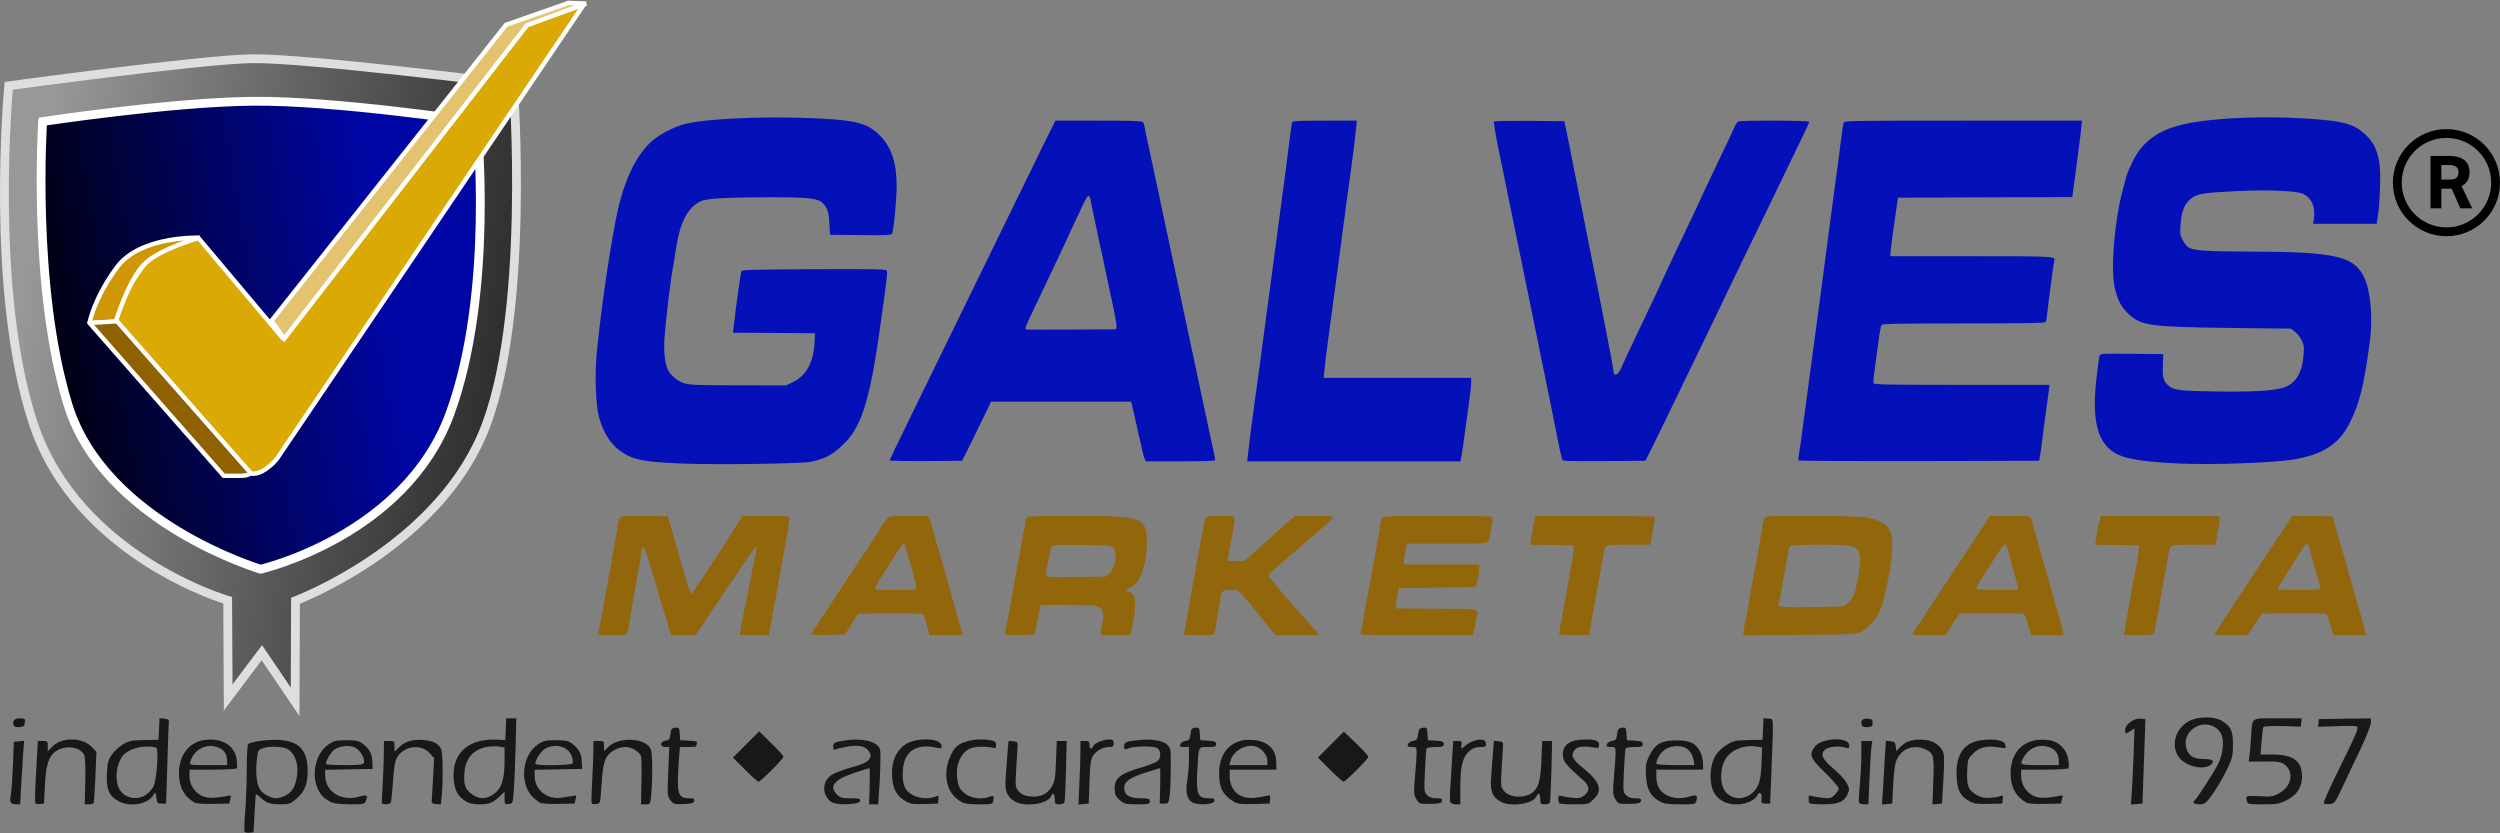 <svg width="1704" height="568" viewBox="0 0 1704 568" fill="none" xmlns="http://www.w3.org/2000/svg">
<rect x="0" y="0" width="1704" height="568" fill="#808080" stroke="none"/>
<path fill-rule="evenodd" clip-rule="evenodd" d="M5.966 58.5C5.966 58.5 135.997 40.67 171.615 40.017C207.232 39.365 349.9 57.262 349.9 57.262C349.9 57.262 362.097 218.748 328.548 296.597C294.999 374.447 201.413 409.449 201.413 409.449L201.146 478.322L178.468 444.888L155.527 475.39L155.187 409.135C155.187 409.135 53.001 379.582 22.777 288.865C-7.448 198.148 5.966 58.5 5.966 58.5Z" fill="url(#paint0_linear)"/>
<path fill-rule="evenodd" clip-rule="evenodd" d="M273.787 51.377C233.581 46.975 189.24 42.695 171.669 43.017C154.053 43.34 112.822 47.934 75.8 52.481C57.331 54.749 39.974 56.997 27.232 58.678C20.862 59.519 15.646 60.217 12.024 60.706C10.716 60.882 9.615 61.031 8.743 61.149C8.661 62.121 8.558 63.381 8.44 64.908C8.134 68.883 7.729 74.67 7.338 81.9C6.555 96.361 5.825 116.587 6.037 139.636C6.461 185.81 10.663 243.017 25.623 287.917C40.438 332.383 72.929 361.969 101.931 380.49C116.415 389.741 129.972 396.193 139.902 400.33C144.865 402.398 148.916 403.885 151.716 404.852C153.116 405.335 154.203 405.689 154.935 405.92C155.301 406.035 155.578 406.12 155.76 406.175C155.852 406.203 155.919 406.223 155.963 406.236L156.01 406.25L156.02 406.253L156.021 406.253L158.175 406.876L158.481 466.472L178.594 439.73L198.184 468.611L198.421 407.365L200.362 406.639L200.363 406.639L200.373 406.635L200.417 406.619C200.457 406.603 200.52 406.579 200.605 406.547C200.708 406.507 200.843 406.455 201.01 406.389C201.116 406.348 201.235 406.301 201.366 406.249C202.04 405.981 203.041 405.575 204.332 405.03C206.915 403.938 210.655 402.288 215.254 400.063C224.455 395.612 237.075 388.872 250.73 379.724C278.091 361.397 309.343 333.583 325.793 295.41C342.314 257.074 347.661 197.77 348.806 147.667C349.376 122.692 348.901 100.136 348.283 83.824C347.975 75.669 347.63 69.078 347.363 64.528C347.252 62.629 347.154 61.086 347.078 59.934C346.099 59.812 344.843 59.657 343.334 59.471C339.366 58.984 333.657 58.288 326.695 57.454C312.77 55.787 293.834 53.572 273.787 51.377ZM349.9 57.262C352.891 57.036 352.891 57.037 352.891 57.038L352.892 57.044L352.894 57.068L352.9 57.159C352.906 57.239 352.915 57.357 352.926 57.513C352.948 57.825 352.981 58.287 353.022 58.892C353.103 60.102 353.219 61.884 353.353 64.177C353.622 68.763 353.969 75.396 354.279 83.597C354.9 99.996 355.378 122.677 354.804 147.804C353.66 197.907 348.331 258.272 331.303 297.785C314.205 337.462 281.889 366.074 254.07 384.709C240.134 394.044 227.261 400.92 217.867 405.464C213.168 407.737 209.335 409.43 206.668 410.556C205.781 410.931 205.023 411.243 204.405 411.494L204.108 488.034L178.342 450.047L152.572 484.309L152.198 411.343C151.528 411.125 150.711 410.852 149.758 410.523C146.852 409.52 142.684 407.989 137.594 405.869C127.42 401.63 113.541 395.024 98.701 385.547C69.054 366.613 35.34 336.064 19.93 289.813C4.665 243.996 0.463 186.021 0.037 139.691C-0.176 116.489 0.559 96.133 1.347 81.575C1.741 74.296 2.148 68.463 2.458 64.447C2.612 62.439 2.742 60.885 2.834 59.831C2.88 59.303 2.916 58.901 2.941 58.63C2.954 58.494 2.963 58.391 2.97 58.321L2.98 58.215C2.98 58.214 2.98 58.213 5.966 58.5C5.559 55.528 5.559 55.528 5.56 55.528L5.934 55.476C6.182 55.443 6.55 55.392 7.031 55.327C7.993 55.196 9.408 55.004 11.222 54.759C14.85 54.27 20.071 53.571 26.448 52.73C39.2 51.047 56.577 48.797 75.068 46.526C111.966 41.994 153.559 37.348 171.56 37.018C189.607 36.688 234.408 41.03 274.44 45.413C294.513 47.611 313.47 49.828 327.408 51.497C334.377 52.331 340.093 53.028 344.066 53.516C346.053 53.761 347.604 53.953 348.659 54.084C349.186 54.149 349.589 54.2 349.861 54.233L350.271 54.285C350.273 54.285 350.273 54.285 349.9 57.262ZM5.966 58.5L5.559 55.528L3.207 55.85L2.98 58.213L5.966 58.5ZM349.9 57.262L350.273 54.285L352.706 54.59L352.891 57.036L349.9 57.262Z" fill="#DEDEDE"/>
<path fill-rule="evenodd" clip-rule="evenodd" d="M29.073 82.858C29.073 82.858 115.271 69.723 171.624 69.024C227.978 68.325 324.988 83.007 324.988 83.007C324.988 83.007 337.185 199.059 306.613 282.204C276.04 365.348 177.652 387.952 177.652 387.952C177.652 387.952 71.081 356.313 46.318 275.845C21.554 195.376 29.073 82.858 29.073 82.858Z" fill="url(#paint1_linear)"/>
<path fill-rule="evenodd" clip-rule="evenodd" d="M269.097 78.734C237.812 75.152 199.633 71.677 171.662 72.024C143.649 72.371 108.141 75.814 79.568 79.183C65.295 80.865 52.781 82.526 43.834 83.766C39.361 84.387 35.782 84.901 33.321 85.261C32.806 85.336 32.34 85.405 31.925 85.466C31.887 86.165 31.843 87.011 31.795 87.996C31.639 91.21 31.443 95.898 31.284 101.777C30.968 113.537 30.802 130.057 31.408 149.08C32.62 187.18 36.921 235.111 49.185 274.962C61.247 314.157 93.332 341.687 122.823 359.506C137.525 368.39 151.473 374.792 161.744 378.972C166.878 381.061 171.086 382.593 174.003 383.599C175.461 384.103 176.597 384.475 177.362 384.719C177.503 384.764 177.631 384.805 177.746 384.841C177.831 384.82 177.923 384.796 178.022 384.771C178.726 384.591 179.772 384.315 181.12 383.932C183.817 383.167 187.72 381.978 192.506 380.291C202.083 376.917 215.17 371.562 229.193 363.645C257.277 347.79 288.85 321.819 303.797 281.169C318.911 240.063 323.495 190.658 324.265 151.367C324.65 131.753 324.083 114.724 323.42 102.603C323.089 96.543 322.734 91.712 322.462 88.401C322.372 87.308 322.292 86.381 322.224 85.629C321.669 85.548 321.019 85.453 320.279 85.346C317.523 84.947 313.522 84.377 308.542 83.696C298.583 82.332 284.719 80.522 269.097 78.734ZM324.988 83.007C327.971 82.693 327.971 82.694 327.971 82.695L327.974 82.718L327.981 82.785C327.987 82.844 327.995 82.931 328.007 83.044C328.03 83.272 328.062 83.608 328.104 84.049C328.187 84.931 328.304 86.23 328.442 87.91C328.718 91.27 329.077 96.156 329.411 102.275C330.08 114.512 330.652 131.693 330.264 151.485C329.49 191.007 324.886 241.2 309.428 283.239C293.803 325.734 260.896 352.637 232.143 368.87C217.747 376.997 204.326 382.488 194.5 385.95C189.584 387.682 185.562 388.909 182.758 389.704C181.357 390.102 180.259 390.392 179.506 390.585C179.13 390.681 178.84 390.752 178.641 390.8C178.542 390.824 178.465 390.843 178.412 390.855L178.35 390.87L178.332 390.874L178.327 390.875C178.325 390.875 178.324 390.876 177.652 387.952C176.798 390.828 176.797 390.827 176.795 390.827L176.79 390.825L176.772 390.82L176.707 390.8C176.65 390.783 176.569 390.759 176.463 390.726C176.251 390.66 175.94 390.564 175.536 390.435C174.729 390.177 173.55 389.79 172.046 389.271C169.038 388.233 164.727 386.664 159.483 384.53C148.999 380.263 134.755 373.726 119.72 364.642C89.734 346.524 56.152 318 43.45 276.727C30.951 236.109 26.629 187.547 25.411 149.271C24.801 130.107 24.967 113.467 25.287 101.616C25.446 95.689 25.644 90.958 25.802 87.704C25.881 86.078 25.951 84.82 26 83.967C26.025 83.541 26.045 83.216 26.058 82.996C26.065 82.886 26.071 82.803 26.074 82.746L26.08 82.66C26.08 82.659 26.08 82.658 29.073 82.858C28.622 79.892 28.622 79.892 28.623 79.892L28.875 79.854C29.041 79.829 29.288 79.792 29.612 79.743C30.26 79.647 31.217 79.505 32.454 79.324C34.927 78.963 38.522 78.446 43.01 77.823C51.987 76.579 64.544 74.912 78.865 73.224C107.479 69.85 143.246 66.376 171.587 66.024C199.969 65.672 238.472 69.188 269.78 72.773C285.455 74.567 299.365 76.383 309.356 77.751C314.352 78.435 318.37 79.007 321.139 79.408C322.524 79.609 323.597 79.766 324.324 79.874C324.688 79.928 324.965 79.97 325.152 79.998L325.435 80.04C325.436 80.04 325.436 80.04 324.988 83.007ZM29.073 82.858L28.622 79.892L26.241 80.255L26.08 82.658L29.073 82.858ZM177.652 387.952L176.798 390.828L177.555 391.052L178.324 390.876L177.652 387.952ZM324.988 83.007L325.436 80.04L327.729 80.387L327.971 82.693L324.988 83.007Z" fill="white"/>
<path fill-rule="evenodd" clip-rule="evenodd" d="M79 219.062L166.854 319.869C166.854 319.869 169.461 324.572 176.311 322.221C183.16 319.869 188.848 312.566 188.848 312.566L398.014 3L357.189 17.27L192.979 230.797L135.236 162.211C135.236 162.211 111.336 162.988 96.617 182.461C81.898 201.934 79 219.062 79 219.062Z" fill="#DBA903"/>
<path fill-rule="evenodd" clip-rule="evenodd" d="M399.202 2.085C399.596 2.597 399.619 3.304 399.257 3.84L190.091 313.406C190.072 313.434 190.052 313.461 190.031 313.488L188.848 312.566C190.031 313.488 190.031 313.488 190.031 313.489L190.03 313.489L190.029 313.491L190.024 313.497L190.008 313.517C189.995 313.534 189.977 313.557 189.953 313.587C189.927 313.62 189.894 313.66 189.856 313.707C189.823 313.747 189.787 313.791 189.746 313.841C189.567 314.057 189.307 314.365 188.974 314.74C188.309 315.489 187.351 316.511 186.17 317.61C183.833 319.784 180.515 322.363 176.798 323.639C172.977 324.951 170.157 324.333 168.256 323.222C167.334 322.682 166.671 322.052 166.236 321.552C166.018 321.301 165.854 321.079 165.74 320.912C165.712 320.872 165.687 320.834 165.665 320.8C165.656 320.785 165.647 320.771 165.638 320.758L77.869 220.048C77.574 219.709 77.446 219.255 77.521 218.812L79 219.062C77.521 218.812 77.521 218.812 77.521 218.811L77.522 218.81L77.522 218.805L77.525 218.792L77.532 218.747C77.539 218.709 77.549 218.655 77.563 218.584C77.59 218.444 77.63 218.24 77.686 217.976C77.799 217.447 77.975 216.679 78.232 215.701C78.746 213.744 79.585 210.942 80.888 207.529C83.494 200.703 87.962 191.424 95.421 181.556C103.016 171.508 112.965 166.304 120.968 163.612C124.973 162.265 128.507 161.541 131.046 161.154C132.316 160.96 133.339 160.85 134.051 160.788C134.407 160.757 134.685 160.738 134.877 160.727C134.973 160.721 135.047 160.718 135.1 160.715L135.161 160.713L135.179 160.712L135.184 160.712L135.186 160.712C135.187 160.712 135.188 160.712 135.236 162.211L135.188 160.712C135.647 160.697 136.088 160.893 136.384 161.245L192.926 228.405L356 16.355C356.178 16.124 356.419 15.95 356.695 15.854L397.519 1.584C398.129 1.371 398.807 1.572 399.202 2.085ZM134.575 163.755C134.494 163.761 134.405 163.768 134.31 163.777C133.657 163.833 132.699 163.936 131.498 164.119C129.096 164.486 125.735 165.174 121.924 166.455C114.297 169.021 104.937 173.941 97.814 183.365C90.553 192.971 86.213 201.992 83.69 208.599C82.429 211.902 81.623 214.6 81.134 216.463C80.889 217.394 80.724 218.117 80.62 218.601C80.618 218.611 80.616 218.621 80.614 218.631L167.984 318.884C168.05 318.959 168.108 319.041 168.158 319.128M168.161 319.133L168.16 319.131L168.157 319.127C168.157 319.127 168.157 319.128 168.158 319.128C168.159 319.13 168.161 319.133 168.163 319.137L168.164 319.139L168.164 319.14C168.163 319.138 168.162 319.136 168.161 319.133ZM168.161 319.133L168.162 319.136L168.163 319.137C168.172 319.151 168.19 319.18 168.218 319.221C168.273 319.302 168.367 319.43 168.5 319.583C168.768 319.891 169.185 320.29 169.771 320.632C170.886 321.284 172.795 321.842 175.823 320.802C178.955 319.727 181.907 317.478 184.126 315.414C185.223 314.393 186.114 313.442 186.73 312.748C187.038 312.402 187.275 312.121 187.434 311.929C187.513 311.833 187.573 311.759 187.612 311.711L187.636 311.68L394.238 5.909L358.106 18.538L194.168 231.711C193.891 232.071 193.466 232.286 193.012 232.296C192.558 232.307 192.124 232.11 191.831 231.763L134.575 163.755" fill="white"/>
<path fill-rule="evenodd" clip-rule="evenodd" d="M61 220.258L78.84 219.296C78.84 219.296 87.559 191.229 98.014 180.428C108.469 169.628 136.186 162.026 136.186 162.026C136.186 162.026 95.897 160.44 79.867 182.007C63.838 203.573 61 220.258 61 220.258Z" fill="#CF9605"/>
<path fill-rule="evenodd" clip-rule="evenodd" d="M136.243 160.527C136.244 160.527 136.245 160.527 136.186 162.026L136.245 160.527L136.582 163.472L136.565 163.477L136.509 163.493C136.458 163.507 136.382 163.529 136.281 163.557C136.08 163.614 135.782 163.7 135.397 163.813C134.629 164.039 133.516 164.375 132.147 164.812C129.408 165.686 125.65 166.962 121.571 168.572C113.335 171.823 104.071 176.327 99.091 181.472C94.082 186.647 89.379 196.119 85.891 204.489C84.161 208.639 82.755 212.457 81.781 215.237C81.294 216.627 80.916 217.756 80.66 218.536C80.532 218.926 80.435 219.229 80.369 219.434C80.337 219.536 80.312 219.613 80.296 219.665L80.278 219.723L80.272 219.74L78.921 220.793L61.081 221.756L59.521 220.007L61 220.258C59.521 220.007 59.521 220.006 59.522 220.006L59.523 220L59.525 219.986L59.533 219.942C59.54 219.904 59.55 219.85 59.563 219.781C59.59 219.642 59.631 219.44 59.688 219.179C59.802 218.657 59.981 217.897 60.246 216.921C60.776 214.97 61.649 212.157 63.028 208.669C65.784 201.691 70.563 192.01 78.663 181.112C87.026 169.86 101.586 164.773 113.757 162.455C119.882 161.289 125.492 160.808 129.57 160.617C131.61 160.521 133.271 160.499 134.425 160.5C135.002 160.501 135.453 160.507 135.761 160.514C135.915 160.517 136.034 160.52 136.115 160.523L136.209 160.526L136.234 160.527L136.243 160.527ZM62.894 218.654L77.727 217.853C77.753 217.774 77.781 217.689 77.81 217.601C78.071 216.804 78.456 215.656 78.95 214.246C79.937 211.426 81.364 207.552 83.121 203.335C86.606 194.972 91.49 185.011 96.936 179.385C102.411 173.729 112.234 169.032 120.47 165.782C122.229 165.087 123.928 164.454 125.514 163.888C122.222 164.164 118.384 164.628 114.318 165.402C102.337 167.684 88.737 172.587 81.071 182.901C73.142 193.569 68.487 203.014 65.818 209.771C64.483 213.15 63.644 215.856 63.141 217.708C63.047 218.053 62.965 218.369 62.894 218.654Z" fill="white"/>
<path fill-rule="evenodd" clip-rule="evenodd" d="M152.51 324.311L61 220.115L79.76 219L170.619 322.184C170.619 322.184 170.793 324.311 163.301 324.311C155.809 324.311 152.51 324.311 152.51 324.311Z" fill="#8F6100"/>
<path fill-rule="evenodd" clip-rule="evenodd" d="M79.671 217.503C80.132 217.475 80.58 217.662 80.885 218.009L171.745 321.192C171.958 321.435 172.088 321.74 172.114 322.061L170.619 322.184C172.114 322.061 172.114 322.064 172.115 322.067L172.115 322.072L172.116 322.082L172.117 322.105C172.118 322.113 172.118 322.121 172.118 322.129C172.119 322.137 172.119 322.144 172.119 322.152C172.12 322.186 172.12 322.222 172.118 322.261C172.116 322.339 172.107 322.428 172.091 322.526C172.057 322.724 171.99 322.951 171.868 323.192C171.619 323.685 171.188 324.149 170.537 324.536C169.292 325.277 167.131 325.811 163.301 325.811H152.51C152.079 325.811 151.668 325.625 151.383 325.3L59.873 221.105C59.495 220.675 59.395 220.066 59.616 219.538C59.836 219.009 60.339 218.652 60.911 218.618L79.671 217.503ZM168.595 322.154C167.831 322.459 166.284 322.811 163.301 322.811H153.189L64.152 221.431L79.118 220.541L168.595 322.154Z" fill="white"/>
<path fill-rule="evenodd" clip-rule="evenodd" d="M387.436 2L344.941 16.893L185 218.705L193.756 230.787L359.158 17.24L399.465 2.426L387.436 2Z" fill="#E3C370"/>
<path fill-rule="evenodd" clip-rule="evenodd" d="M387.206 0.491L399.518 0.927L399.982 3.834L360.08 18.5L193.716 233.288L183.118 218.665L344.036 15.621L387.206 0.491ZM387.665 3.509L345.847 18.165L186.882 218.746L193.796 228.286L358.236 15.981L391.774 3.655L387.665 3.509Z" fill="white"/>
<path d="M465.106 315.943C439.764 314.916 432.421 313.653 424.448 308.519C416.711 303.621 411.5 295.802 408.263 284.27C406.132 276.924 405.342 255.835 406.606 242.17C409.132 214.683 414.974 173.847 419.869 148.966C424.527 125.192 432.5 107.499 443.237 97.151C448.685 91.859 459.658 86.172 467.869 84.277C486.343 80.09 534.896 78.748 568.922 81.433C585.817 82.776 592.764 85.225 599.949 92.57C607.528 100.153 611.159 111.29 611.159 126.455C611.159 136.566 609.028 158.05 607.922 159.393C607.133 160.261 603.107 160.419 586.37 160.261L565.764 160.024L565.291 152.126C564.817 143.595 563.712 140.673 559.606 137.513C556.606 135.144 547.843 134.354 525.106 134.433C494.395 134.512 481.132 135.302 477.343 137.276C468.106 142.095 463.369 151.731 460.369 171.872C459.895 175.348 459.185 179.771 458.79 181.746C457.053 190.434 453.658 219.264 452.869 231.112C452.316 239.564 453.343 248.41 455.237 252.122C457.369 256.151 462.027 259.942 466.606 261.285C470.395 262.391 475.606 262.628 503.396 262.628L535.764 262.707L540.106 260.653C549.738 256.072 554.712 246.751 555.264 232.297L555.501 227.163L527.554 226.926L499.606 226.768L500.159 222.187C501.501 209.786 504.817 185.932 505.369 184.905C505.843 183.878 512.317 183.72 555.027 183.483C598.607 183.325 604.133 183.483 604.528 184.51C604.843 185.221 604.449 189.881 603.738 195.015C600.738 217.289 600.028 222.187 598.606 231.902C593.554 266.656 588.501 284.744 580.685 296.039C576.501 302.121 568.922 308.835 563.238 311.441C560.554 312.705 555.58 314.206 552.185 314.837C544.369 316.101 487.843 316.891 465.106 315.943Z" fill="#0411B9"/>
<path d="M1485.51 315.942C1462.45 314.916 1449.9 313.02 1443.11 309.624C1429.77 302.831 1425.51 287.191 1428.98 257.572C1429.85 249.91 1430.79 243.117 1431.11 242.327C1431.58 241.064 1433.24 240.985 1453.06 241.142L1474.45 241.379L1474.22 248.883C1473.9 257.177 1474.53 259.625 1477.69 262.548C1481.32 265.944 1484.8 266.418 1509.58 266.813C1534.37 267.208 1549.22 266.418 1556.08 264.285C1564.69 261.6 1569.11 254.491 1570.14 241.774C1570.53 236.403 1570.37 235.14 1568.8 231.98C1567.85 229.926 1565.8 227.32 1564.22 226.135L1561.45 224.002L1519.14 223.529C1465.77 222.818 1459.53 222.028 1450.93 214.129C1445.79 209.469 1443.03 204.019 1441.22 195.173C1438.61 182.14 1441.37 149.834 1446.82 129.614C1447.93 125.507 1449.19 120.925 1449.51 119.583C1449.9 118.161 1451.72 113.896 1453.53 110.183C1459.53 97.862 1469.16 90.121 1483.61 85.935C1503.03 80.248 1543.77 78.431 1580.64 81.432C1599.27 83.012 1605.66 85.224 1613.09 92.49C1617.98 97.388 1620.51 102.68 1621.85 111.447C1622.8 117.45 1622.24 137.513 1620.9 146.359L1619.95 152.52H1598.24H1576.61L1577.16 148.966C1578.27 141.225 1575.74 135.143 1570.14 132.299C1565.95 130.088 1547.24 129.219 1524.9 130.246C1503.35 131.273 1498.37 131.984 1494.43 134.59C1489.14 138.223 1486.85 143.516 1486.22 153.705C1485.82 159.234 1485.98 160.419 1487.64 163.499C1488.66 165.474 1490.32 167.685 1491.43 168.475C1494.58 170.766 1503.51 171.398 1532.48 171.477C1592.32 171.556 1604.95 174.478 1611.82 189.959C1615.85 199.122 1617.35 216.894 1615.37 232.059C1611.19 263.733 1608.19 275.502 1601.01 289.324C1593.9 302.989 1582.69 310.018 1562.95 313.257C1549.22 315.469 1507.69 316.969 1485.51 315.942Z" fill="#0411B9"/>
<path d="M606.422 313.731C606.422 313.415 612.107 301.488 618.975 287.428C625.922 273.29 634.607 255.597 638.238 248.014C641.949 240.432 649.607 224.713 655.37 212.944C666.581 189.959 677.317 168.08 688.923 144.226C692.949 136.012 701.397 118.635 707.791 105.681L719.318 82.222H748.844C771.502 82.222 778.528 82.459 779.081 83.249C779.555 83.723 780.107 85.776 780.423 87.751C780.739 89.726 781.45 93.438 782.081 96.045C782.713 98.651 785.16 110.183 787.607 121.715C791.318 139.329 795.029 156.785 798.265 171.872C798.581 173.609 800.555 182.693 802.529 192.013C804.502 201.333 807.344 214.84 808.923 222.028C812.318 237.746 813.818 244.934 818.397 266.655C820.292 275.817 822.66 286.638 823.529 290.746C826.923 306.069 828.266 312.467 828.266 313.494C828.266 314.205 822.976 314.442 804.581 314.442H780.897L780.186 312.704C779.476 310.966 778.923 308.676 776.95 299.829C776.555 297.855 775.844 294.774 775.371 292.957C774.976 291.062 774.028 286.875 773.318 283.637C772.607 280.399 771.818 276.844 771.502 275.738L770.871 273.764H723.186H675.502L669.817 285.612C666.659 292.168 662.159 301.172 659.949 305.753L655.765 314.047L631.133 314.284C617.238 314.363 606.422 314.126 606.422 313.731ZM761.002 222.581C761.16 221.554 760.134 215.788 758.87 209.706C757.528 203.703 755.239 192.724 753.66 185.299C752.16 177.953 750.502 170.45 750.107 168.712C749.713 166.974 748.449 161.129 747.344 155.679C746.239 150.229 744.976 144.384 744.581 142.647C744.186 140.909 743.634 138.144 743.397 136.565C743.16 134.827 742.449 133.563 741.897 133.563C741.344 133.563 739.686 136.17 738.265 139.329C736.844 142.41 733.37 149.755 730.607 155.6C727.923 161.366 725.633 166.263 725.633 166.421C725.633 166.5 723.107 171.872 720.028 178.348C716.949 184.746 713.397 192.171 712.212 194.778C711.028 197.384 707.475 204.809 704.397 211.207C698.554 223.529 698.318 224.081 699.581 224.555C699.975 224.713 713.949 224.713 730.528 224.634L760.765 224.476L761.002 222.581Z" fill="#0411B9"/>
<path d="M850.608 309.544C851.16 304.173 853.766 283.558 855.108 274.554C855.897 268.63 856.845 261.837 858.266 251.648C860.634 233.639 865.924 194.225 869.792 165.158C872.16 147.149 875.003 125.823 876.108 117.766C877.134 109.709 878.555 98.888 879.187 93.675C879.897 88.462 880.529 83.723 880.766 83.249C881.003 82.459 886.213 82.222 902.95 82.222H924.819L924.345 87.198C923.792 93.438 920.95 115.633 919.371 126.454C918.74 131.036 917.871 137.434 917.398 140.672C917.003 143.91 916.371 149.123 915.898 152.125C915.503 155.205 914.634 161.919 913.924 167.132C913.292 172.345 911.871 183.009 910.766 190.828C906.503 221.712 903.266 246.356 902.792 251.885L902.24 257.572H952.529H1002.74V260.968C1002.74 262.785 1002.03 269.262 1001.16 275.343C1000.29 281.425 999.03 290.509 998.398 295.485C997.766 300.461 996.819 306.78 996.345 309.544L995.477 314.442H922.766H850.134L850.608 309.544Z" fill="#0411B9"/>
<path d="M1064.71 313.099C1064.24 311.835 1062.03 301.251 1060.37 292.72C1060.06 290.983 1058.48 283.321 1056.98 275.738C1045.21 218.315 1041.03 197.779 1038.66 186.089C1037.16 178.743 1033.77 162.156 1031.16 149.36C1028.48 136.565 1025.63 122.663 1024.85 118.556C1023.98 114.449 1022.08 104.891 1020.5 97.309C1019 89.726 1018.06 83.17 1018.37 82.854C1018.77 82.459 1029.66 82.301 1042.61 82.38L1066.21 82.617L1066.77 84.987C1067.56 88.304 1068.03 90.674 1077.35 137.907C1081.85 160.971 1085.95 181.35 1086.35 183.325C1086.82 185.299 1087.69 189.722 1088.4 193.198C1089.03 196.673 1091.87 211.207 1094.71 225.582C1097.56 239.879 1099.85 252.359 1099.85 253.385C1099.85 256.624 1102.77 255.676 1104.5 251.885C1107.98 244.144 1110.98 237.667 1115.48 228.347C1122.82 213.102 1134.9 187.353 1140.66 174.636C1141.77 172.266 1145.64 164.131 1149.27 156.548C1152.9 149.045 1155.9 142.805 1155.9 142.647C1155.9 142.331 1161.98 129.377 1171.77 108.841C1176.11 99.836 1180.53 90.437 1181.64 87.988C1182.66 85.461 1184 83.17 1184.56 82.854C1185.98 81.906 1233.27 82.064 1233.27 83.012C1233.27 83.407 1228.77 92.964 1223.32 104.101C1217.87 115.317 1211.95 127.481 1210.21 131.194C1208.48 134.906 1203.58 145.016 1199.32 153.705C1190.95 170.845 1184 185.22 1176.58 200.702C1173.98 206.152 1168.93 216.657 1165.37 224.002C1161.74 231.427 1155.66 243.986 1151.79 252.043C1139.48 277.634 1129.61 298.013 1125.5 306.148L1121.56 314.047L1093.45 314.284C1067.16 314.442 1065.27 314.363 1064.71 313.099Z" fill="#0411B9"/>
<path d="M1225.85 313.81C1225.69 313.494 1225.77 311.598 1226.16 309.702C1226.87 305.832 1227.66 299.987 1230.11 281.267C1230.98 274.554 1232.4 263.89 1233.27 257.572C1234.14 251.253 1235.71 239.405 1236.82 231.111C1237.93 222.897 1239.35 212.391 1239.98 207.81C1240.61 203.229 1241.87 193.83 1242.74 186.879C1244.32 174.557 1245.19 168.08 1246.69 156.864C1247.08 153.863 1248.35 144.384 1249.45 135.933C1250.56 127.481 1252.22 115.396 1253.08 109.077C1253.87 102.759 1254.98 94.781 1255.37 91.306C1255.85 87.83 1256.4 84.355 1256.64 83.644C1257.03 82.301 1261.61 82.222 1338.03 82.222H1419.03L1418.56 87.593C1418.24 90.516 1417.69 95.413 1417.22 98.414C1416.82 101.495 1415.79 109.63 1414.85 116.581C1413.98 123.532 1413.11 130.404 1412.87 131.747L1412.4 134.353L1353.03 134.511L1293.66 134.748L1292.32 143.831C1290.43 156.548 1288.53 171.003 1288.53 172.977V174.636H1343.64C1398.9 174.636 1401.11 174.715 1400.24 177.322C1399.85 178.348 1395.82 208.995 1395.27 214.524C1395.11 216.736 1394.56 218.947 1394.16 219.5C1393.53 220.211 1381.37 220.448 1338.27 220.448C1295.16 220.448 1283 220.685 1282.45 221.475C1282.06 221.949 1281.03 227.241 1280.32 233.086C1279.53 238.931 1278.43 247.461 1277.79 251.964C1277.08 256.466 1276.77 260.652 1277 261.205C1277.4 262.153 1287.19 262.311 1337.16 262.311H1396.93L1396.45 266.497C1396.14 268.709 1395.58 273.211 1395.11 276.37C1393.06 291.22 1392.66 293.984 1391.95 300.224C1391.56 303.936 1390.93 308.518 1390.53 310.492L1389.9 314.047L1308.11 314.284C1263.11 314.363 1226.08 314.205 1225.85 313.81Z" fill="#0411B9"/>
<path d="M407.79 431.183C408.106 430.156 408.658 427.629 409.053 425.417C409.448 423.284 410.158 419.493 410.553 417.123C411.027 414.754 411.974 409.62 412.606 405.67C414.5 395.244 415.211 391.137 416.079 386.714C416.474 384.581 417.343 379.605 418.053 375.656C418.685 371.785 419.632 366.572 420.106 364.203C420.579 361.833 421.132 358.358 421.369 356.541C421.685 354.645 422.316 352.829 422.869 352.355C423.5 351.802 429.579 351.644 439.527 351.723L455.237 351.96L457.053 358.279C458.79 364.203 459.264 365.782 461.08 372.338C466.369 391.453 470.474 404.802 471.106 405.039C471.659 405.197 495.738 368.705 501.027 359.622C501.501 358.911 502.843 356.778 504.027 354.961L506.159 351.565H521.396C529.685 351.565 536.948 351.881 537.501 352.197C538.527 352.829 537.817 358.042 533.869 378.815C533.317 381.422 532.369 386.793 531.738 390.663C530.238 399.115 529.527 403.222 528.343 409.62C526.843 417.123 526.133 421.073 525.106 427.234L524.08 432.921H514.211H504.343L504.896 428.813C505.369 424.864 506.317 420.046 507.738 413.964C508.132 412.463 508.764 409.225 509.238 406.855C511.29 396.429 512.554 389.557 513.343 385.529C513.817 383.159 514.527 379.921 514.922 378.341C515.79 374.787 515.869 372.891 515.001 372.891C514.606 372.891 505.29 386.398 494.238 402.906L474.185 432.842L465.737 432.921H457.369L455.711 427.471C454.764 424.469 454.053 421.626 454.053 421.152C454.053 420.678 453.737 419.651 453.343 418.861C452.948 418.15 451.922 415.07 451.053 411.989C448.053 401.484 446.711 396.982 444.895 391.058C443.869 387.82 442.211 382.37 441.264 379.052C440.237 375.656 439.053 372.891 438.579 372.891C438.106 372.891 437.474 374.392 437.237 376.288C437.001 378.104 436.448 381.58 435.974 383.949C435.501 386.319 434.237 393.665 433.132 400.141C430.369 416.176 429.816 419.019 428.869 425.101C427.527 433.474 428.395 432.921 417.185 432.921C407.316 432.921 407.316 432.921 407.79 431.183Z" fill="#92660A"/>
<path d="M552.738 432.526C552.738 432.21 566.159 411.753 591.107 374.076C596.238 366.257 600.659 359.543 600.817 359.069C601.291 357.884 605.08 352.829 606.028 352.197C606.422 351.881 612.58 351.565 619.607 351.565H632.396L633.501 353.777C634.133 354.962 635.159 358.2 635.949 361.044C638.08 369.258 638.949 372.418 639.58 374.076C639.975 374.945 641.317 379.763 642.738 384.74C644.08 389.716 645.58 395.008 645.975 396.429C646.37 397.772 647.002 400.142 647.396 401.564C647.791 402.906 648.659 406.224 649.449 408.83C650.159 411.437 651.107 414.675 651.423 415.939C651.817 417.282 653.002 421.468 654.107 425.417C655.212 429.288 656.159 432.605 656.159 432.684C656.159 432.842 651.107 432.921 644.87 432.921H633.58L632.633 429.209C630.58 421.547 629.791 419.414 628.923 418.704C628.291 418.151 619.922 417.993 606.343 418.072L584.791 418.309L580.37 425.417L575.949 432.526L564.343 432.763C557.948 432.842 552.738 432.763 552.738 432.526ZM624.58 400.379C624.58 398.799 621.186 385.529 620.001 382.37C619.765 381.738 618.975 378.974 618.186 376.209C616.765 370.759 616.37 370.127 615.265 370.838C614.238 371.47 596.159 400.142 596.159 401.248C596.159 401.88 600.186 402.116 610.37 402.116C624.501 402.116 624.58 402.116 624.58 400.379Z" fill="#92660A"/>
<path d="M685.212 432.526C684.975 432.289 685.133 430.788 685.449 429.13C686.002 426.444 686.633 423.364 688.528 413.175C688.923 411.2 689.791 406.224 690.502 402.116C691.844 394.06 693.028 387.82 694.054 382.765C694.449 381.027 695.317 376.051 696.028 371.707C696.739 367.363 697.607 362.544 698.081 360.965C698.475 359.385 698.791 357.015 698.791 355.673C698.791 354.014 699.344 352.908 700.291 352.355C701.318 351.881 712.528 351.565 731.318 351.565C769.923 351.565 775.686 352.434 779.95 358.674C781.45 360.965 781.686 362.307 781.686 369.495C781.686 385.134 777.028 397.851 770.318 400.537C767.239 401.722 766.923 403.143 769.686 403.538C774.423 404.249 774.976 412.464 771.344 428.814L770.397 432.921H760.213H750.107L750.581 429.604C750.818 427.708 751.37 424.549 751.765 422.495C752.634 417.835 751.686 415.228 748.607 413.569C746.634 412.622 742.923 412.385 727.844 412.385H709.37L708.344 417.361C707.791 420.046 707.081 423.68 706.686 425.417C706.291 427.155 705.818 429.446 705.739 430.552L705.502 432.526L695.554 432.763C690.107 432.842 685.449 432.763 685.212 432.526ZM756.265 390.821C760.37 386.872 761.87 376.051 758.713 373.208C757.213 371.865 755.476 371.707 738.423 371.47C728.16 371.312 719.002 371.391 718.054 371.628C716.791 371.944 716.239 372.892 715.844 375.419C715.291 378.579 714.66 381.738 713.318 388.452C712.291 393.744 711.66 393.586 733.844 393.27L753.976 393.033L756.265 390.821Z" fill="#92660A"/>
<path d="M806.95 432.605C806.95 432.289 809.792 416.255 810.976 410.015C811.608 406.382 812.239 402.906 814.45 390.663C816.344 379.921 817.055 375.893 817.608 373.287C818.318 369.653 819.423 363.571 820.45 357.884C820.923 355.041 821.713 352.513 822.187 352.197C822.739 351.881 827.16 351.565 832.055 351.565C839.081 351.565 841.055 351.802 841.371 352.75C841.766 353.777 840.581 361.676 838.529 371.312C838.134 373.287 837.581 376.525 837.266 378.658L836.792 382.37H842.476H848.16L854.95 376.367C858.739 373.05 863.792 368.468 866.161 366.257C868.529 364.045 873.266 359.78 876.661 356.857L882.819 351.565H895.766C902.871 351.565 908.871 351.881 909.108 352.197C909.424 352.75 894.74 365.625 867.582 388.768C865.924 390.111 864.582 391.69 864.582 392.243C864.582 393.27 872.95 403.222 890.871 423.285L899.398 432.921H884.476H869.476L866.713 429.604C865.134 427.708 860.318 421.784 855.897 416.334C843.739 401.406 844.608 402.116 838.845 402.116C833.239 402.116 832.687 402.59 831.897 407.646C831.581 409.62 831.029 412.78 830.634 414.754C830.318 416.729 829.608 420.836 829.134 423.838C827.476 434.027 828.897 432.921 817.213 432.921C811.529 432.921 806.95 432.763 806.95 432.605Z" fill="#92660A"/>
<path d="M927.345 431.578C927.661 430.788 928.213 428.024 928.687 425.417C929.713 418.941 930.503 414.754 932.082 406.461C932.792 402.59 933.74 397.377 934.135 395.008C934.529 392.638 935.24 388.926 935.635 386.714C936.029 384.582 936.74 380.79 937.213 378.421C937.608 376.051 938.477 371.075 939.187 367.363C939.898 363.65 940.608 359.069 940.845 357.094C941.161 355.12 941.871 353.066 942.582 352.592C943.529 351.802 952.214 351.565 979.766 351.565C999.582 351.565 1016.24 351.881 1016.71 352.197C1017.5 352.671 1017.5 353.935 1016.87 357.489C1016.48 360.096 1015.85 363.492 1015.61 364.993C1014.58 370.917 1016.87 370.522 986.319 370.522H958.924L957.898 375.656C957.424 378.421 956.95 381.659 956.95 382.765V384.74H982.687H1008.5L1007.95 390.506C1007.63 393.586 1006.92 397.061 1006.45 398.167L1005.5 400.142L979.451 400.537L953.477 400.932L952.45 405.671C951.898 408.277 951.503 411.358 951.424 412.543V414.754L979.293 414.912C1011.03 415.149 1007.56 414.122 1005.9 423.048C1005.42 425.654 1004.87 428.972 1004.56 430.394L1004.16 432.921H965.477C928.924 432.921 926.792 432.842 927.345 431.578Z" fill="#92660A"/>
<path d="M1062.74 431.973C1062.74 431.025 1064.16 422.89 1066.06 413.175C1066.92 408.277 1067.48 405.118 1069.37 394.218C1070.08 390.111 1071.03 384.74 1071.5 382.37C1072.06 380 1072.45 376.604 1072.53 374.866L1072.61 371.707L1057.77 371.47L1042.92 371.312L1043.32 369.1C1043.56 367.915 1044.11 364.282 1044.66 361.044C1045.14 357.805 1045.85 354.33 1046.24 353.303L1046.95 351.565L1087.37 351.723L1127.87 351.96L1127.71 354.33C1127.56 355.673 1126.92 360.017 1126.14 364.045L1124.87 371.312H1110.03C1093.06 371.312 1094.08 370.838 1092.66 378.816C1092.27 381.185 1091.56 385.213 1091.16 387.741C1090.69 390.19 1089.74 395.482 1089.11 399.352C1088.4 403.301 1087.53 408.119 1087.14 410.252C1086.19 415.07 1085.32 420.046 1084.06 427.234L1083.03 432.921H1072.92C1065.27 432.921 1062.74 432.684 1062.74 431.973Z" fill="#92660A"/>
<path d="M1188.66 428.814C1188.98 426.523 1189.37 424.075 1189.61 423.443C1189.85 422.811 1190.32 420.678 1190.64 418.704C1192.14 409.778 1194.66 395.245 1195.06 393.428C1196 389.163 1200.9 361.912 1201.61 356.857C1201.93 354.725 1202.71 352.671 1203.35 352.276C1205.16 351.17 1263.35 351.407 1271.16 352.592C1279.06 353.777 1284.9 356.462 1286.87 359.78C1290.03 364.993 1290.43 369.258 1289 381.185C1288.22 387.267 1287.35 393.507 1286.95 395.008C1286.56 396.508 1285.85 399.905 1285.29 402.511C1282.85 414.596 1280 420.836 1274.48 425.97C1267.22 432.763 1269.43 432.447 1226.32 432.763L1188.19 433L1188.66 428.814ZM1258.69 411.99C1261.29 410.015 1264.14 405.197 1265 401.011C1269.58 379.289 1268.95 374.155 1261.45 372.181C1256.24 370.917 1221.11 370.996 1220.08 372.339C1219.61 372.813 1219.06 374.708 1218.82 376.446C1218.58 378.184 1217.95 381.738 1217.48 384.345C1215.82 392.954 1215.19 396.114 1214 403.538C1213.29 407.566 1212.58 411.2 1212.35 411.674C1211 413.806 1213.53 414.043 1234.69 413.806C1255.14 413.569 1256.72 413.49 1258.69 411.99Z" fill="#92660A"/>
<path d="M1303.53 432.447C1303.53 431.973 1305.98 428.182 1324.69 399.747C1332.35 388.215 1342.53 372.655 1347.51 365.23L1356.43 351.565H1369.85C1384.69 351.565 1384.22 351.407 1385.64 357.489C1386.03 358.753 1386.82 361.992 1387.61 364.598C1388.32 367.205 1389.27 370.522 1389.66 371.944C1390.06 373.287 1390.69 375.656 1391.16 377.078C1391.56 378.421 1392.43 381.738 1393.14 384.345C1394.64 389.795 1394.79 390.269 1398.66 403.696C1400.24 409.146 1401.82 414.675 1402.22 415.939C1402.53 417.282 1403.48 420.283 1404.11 422.653C1404.82 425.022 1405.61 428.34 1405.93 429.999L1406.4 432.921H1395.35H1384.37L1383.35 429.209C1381.61 422.811 1380.58 419.967 1379.87 418.941C1379.32 418.151 1373.87 417.914 1357.53 417.914H1335.98L1334.08 420.52C1333.06 421.863 1330.85 425.259 1329.27 428.024L1326.35 432.921H1314.9C1308.66 432.921 1303.53 432.763 1303.53 432.447ZM1375.14 399.589C1374.9 398.167 1374.35 395.719 1373.95 394.218C1372.53 389.084 1370.48 381.975 1369.69 379.21C1369.29 377.71 1368.74 375.498 1368.51 374.313C1368.27 373.129 1367.64 371.786 1367.01 371.233C1366.14 370.522 1365.03 371.786 1361.48 377.394C1350.35 394.613 1346.95 400.142 1346.95 401.09C1346.95 401.88 1349.95 402.116 1361.24 402.116H1375.53L1375.14 399.589Z" fill="#92660A"/>
<path d="M1448.24 429.209C1448.56 427.076 1449.11 423.68 1449.58 421.468C1449.98 419.335 1450.69 415.544 1451.08 413.175C1453.22 400.932 1455.11 390.663 1456.77 381.975C1457.24 379.368 1457.72 375.972 1457.79 374.471L1457.87 371.707L1442.95 371.47L1428.03 371.312L1428.51 368.31C1428.74 366.731 1429.29 363.255 1429.77 360.649C1430.16 358.042 1430.87 354.962 1431.35 353.777L1432.22 351.565H1471.61C1493.32 351.565 1511.56 351.723 1512.11 351.96C1513.3 352.434 1513.3 352.671 1511.16 365.625L1510.22 371.312H1495.37C1483.45 371.312 1480.37 371.549 1479.66 372.418C1479.11 373.05 1478.32 375.814 1477.85 378.579C1477.14 383.397 1476.27 388.136 1475.24 393.033C1475.01 394.376 1474.22 398.641 1473.58 402.511C1472.48 409.304 1471.45 414.754 1470.51 419.888C1470.27 421.231 1469.72 424.075 1469.32 426.207C1468.14 433.316 1468.77 432.921 1457.72 432.921H1447.77L1448.24 429.209Z" fill="#92660A"/>
<path d="M1509.74 431.578C1510.45 430.788 1511.08 429.762 1511.24 429.367C1511.4 428.893 1516.37 421.31 1522.3 412.385C1528.22 403.459 1539.66 386.161 1547.72 373.839L1562.48 351.565L1576.06 351.723L1589.72 351.96L1591.14 356.699C1591.93 359.306 1593.27 363.729 1594.06 366.573C1594.93 369.416 1596.74 375.656 1598.09 380.395C1599.43 385.213 1600.77 390.19 1601.16 391.453C1601.56 392.796 1602.19 395.087 1602.59 396.587C1603.06 398.088 1603.93 401.485 1604.72 404.091C1605.43 406.698 1606.37 409.936 1606.69 411.2C1607.09 412.543 1608.35 416.808 1609.53 420.678C1610.64 424.628 1611.82 428.972 1611.98 430.394L1612.37 432.921H1601.32H1590.35L1589.32 429.209C1587.82 423.285 1586.72 419.967 1585.93 418.862C1585.3 418.151 1580.24 417.914 1563.35 418.072L1541.56 418.309L1536.82 425.575L1532.08 432.921H1520.32C1509.19 432.921 1508.64 432.842 1509.74 431.578ZM1581.43 400.774C1581.43 399.984 1580.87 397.614 1580.16 395.403C1578.98 391.532 1575.74 379.921 1574.32 374.55C1573.69 371.944 1572.27 369.89 1571.72 370.601C1570.37 372.102 1552.22 401.09 1552.22 401.643C1552.22 401.88 1558.77 402.116 1566.82 402.116C1580.24 402.116 1581.43 402.037 1581.43 400.774Z" fill="#92660A"/>
<path d="M166.756 566.834C166.345 566.217 166.551 559.947 167.167 552.751C167.681 545.556 168.195 532.707 168.195 524.175C168.195 515.643 168.606 508.037 169.12 507.317C170.25 505.467 183.813 503.72 191.726 504.439C204.364 505.57 209.707 511.943 209.707 525.614C209.605 534.865 207.652 539.594 201.795 544.631C197.994 547.92 197.069 548.228 191.109 548.228C184.019 548.228 181.553 547.406 177.237 543.294C175.182 541.444 174.36 541.033 174.257 542.164C174.155 542.986 173.846 548.948 173.435 555.424L172.819 567.245L170.044 567.553C168.606 567.759 167.065 567.45 166.756 566.834ZM194.089 542.472C198.816 540.005 200.871 537.127 202.104 530.857C203.953 522.222 201.693 514.307 196.349 510.709C193.164 508.654 182.991 508.345 178.573 510.195C175.799 511.326 175.593 511.737 174.874 519.858C174.155 528.492 175.285 535.893 177.751 538.874C179.909 541.444 185.047 544.117 188.026 544.117C189.568 544.117 192.342 543.397 194.089 542.472Z" fill="#181818"/>
<path d="M7.179 546.686C6.871 545.761 6.974 543.603 7.385 541.752C7.796 539.902 8.412 531.062 8.823 522.016L9.44 505.57L12.934 505.261L16.427 504.953L15.708 514.513C15.4 519.755 14.783 529.52 14.372 536.202L13.755 548.228H10.776C9.132 548.228 7.59 547.612 7.179 546.686Z" fill="#181818"/>
<path d="M24.031 547.509C23.723 546.995 23.928 537.23 24.648 525.82L25.778 505.056H29.169C32.354 505.056 32.559 505.261 32.559 508.551V512.046L35.95 508.654C42.218 502.383 55.885 502.486 62.255 508.859L65.749 512.354L65.03 529.417C64.619 538.874 64.105 546.892 63.797 547.406C63.489 547.817 62.05 548.228 60.509 548.228H57.734L58.145 532.398C58.351 521.914 58.042 515.849 57.323 514.41C54.343 508.859 44.171 507.626 37.903 512.148C33.176 515.438 31.326 521.297 30.607 535.379L29.991 547.714L27.216 548.023C25.778 548.228 24.339 547.92 24.031 547.509Z" fill="#181818"/>
<path d="M80.443 545.864C74.175 542.266 72.428 538.155 72.839 527.464C73.25 519.755 73.661 518.11 76.23 514.307C77.874 511.943 81.265 508.859 83.834 507.317C87.944 504.953 89.794 504.542 98.322 504.439L108.084 504.233L108.392 496.833L108.7 489.534L111.988 489.843C114.763 490.151 115.277 490.562 115.071 492.721C114.866 494.16 114.455 507.112 114.044 521.502L113.222 547.714H110.139C107.365 547.714 107.056 547.406 106.543 543.603C106.029 539.799 105.926 539.594 104.693 541.752C100.994 548.228 88.355 550.49 80.443 545.864ZM99.453 541.752C101.405 540.519 103.665 537.949 104.59 536.099C106.748 531.782 108.289 511.532 106.645 509.887C105.926 509.167 102.741 508.756 99.453 508.859C93.184 508.962 86.814 511.532 83.834 514.924C79.621 519.961 78.08 530.343 80.751 536.613C83.628 543.705 92.876 546.172 99.453 541.752Z" fill="#181818"/>
<path d="M132.745 547.098C125.449 542.883 121.956 536.51 121.956 526.95C122.058 514.821 128.737 505.981 139.013 504.439C151.138 502.692 160.077 507.934 161.31 517.802C161.721 520.475 161.721 523.147 161.413 523.661C161.105 524.175 153.707 524.586 144.972 524.586H129.148V529.109C129.148 534.557 132.334 539.799 137.369 542.369C140.965 544.219 146.514 544.219 154.529 542.575C157.714 541.855 157.817 541.958 156.995 544.733L156.275 547.714L145.486 547.92C139.013 548.126 133.978 547.714 132.745 547.098ZM154.837 519.036C154.837 514.307 152.885 511.121 148.98 509.579C140.965 506.187 132.334 510.504 129.662 519.241C129.046 521.503 129.046 521.503 141.89 521.503H154.837V519.036Z" fill="#181818"/>
<path d="M225.223 546.481C220.394 543.911 218.442 541.855 216.386 537.127C212.071 527.259 215.462 513.279 223.476 507.728C227.484 504.85 228.614 504.645 236.012 504.542C242.589 504.542 244.644 504.953 246.904 506.7C251.734 510.298 253.583 513.588 253.789 519.035L253.994 524.072L237.862 524.381L221.627 524.689V528.287C221.627 539.799 232.724 546.686 245.363 542.883C250.193 541.547 250.809 541.958 249.473 545.556C248.446 548.228 248.24 548.228 238.376 548.228C231.183 548.125 227.381 547.714 225.223 546.481ZM248.035 519.858C248.959 517.288 245.671 511.429 242.075 509.579C238.376 507.728 231.902 508.242 228.1 510.812C225.532 512.457 221.319 519.858 222.346 520.886C222.757 521.194 228.511 521.502 235.19 521.502C245.363 521.502 247.521 521.194 248.035 519.858Z" fill="#181818"/>
<path d="M260.365 547.509C260.16 546.995 260.365 541.855 260.776 535.893C261.187 529.931 261.496 520.577 261.598 515.129L261.701 505.056H265.297C268.688 505.056 268.894 505.261 268.894 508.756V512.457L272.079 509.27C275.984 505.261 282.149 503.617 289.445 504.439C295.918 505.261 299.412 507.214 300.748 510.812C301.878 513.793 302.083 532.501 301.159 541.958L300.439 548.331L297.254 548.023C294.788 547.817 294.069 547.303 294.274 545.659C294.377 544.528 294.788 537.538 295.199 530.137L295.918 516.671L292.836 513.382C287.184 506.906 275.573 508.242 270.846 515.952C269.099 518.83 268.586 522.119 267.866 532.81C267.353 540.211 266.633 546.686 266.325 547.2C265.606 548.434 260.982 548.537 260.365 547.509Z" fill="#181818"/>
<path d="M317.599 546.275C311.948 542.78 309.584 538.36 309.173 530.137C308.249 513.176 319.449 503.308 338.561 504.131L344.418 504.439L344.726 497.038L345.035 489.637H348.528H351.919L351.405 509.99C351.097 521.091 350.583 534.146 350.172 538.977C349.556 547.509 349.556 547.714 346.781 548.023C344.007 548.331 343.904 548.125 343.904 544.014V539.594L340.616 542.78C335.787 547.303 333.423 548.228 326.744 548.228C322.737 548.228 319.757 547.612 317.599 546.275ZM335.787 541.752C341.644 537.949 343.801 531.987 343.904 519.858V509.476L340.102 508.859C337.945 508.551 334.348 508.654 331.985 509.065C322.223 510.915 316.983 517.185 316.469 527.67C316.058 535.482 317.291 538.36 322.223 541.752C326.642 544.733 331.368 544.733 335.787 541.752Z" fill="#181818"/>
<path d="M368.052 547.098C366.921 546.378 364.866 544.939 363.633 543.705C353.872 534.968 355.516 514.821 366.613 507.42C370.415 504.85 371.956 504.542 378.944 504.542C385.417 504.542 387.472 504.953 389.733 506.7C394.459 510.195 396.309 513.485 396.514 518.933L396.823 524.072L380.69 524.381L364.455 524.689V529.109C364.455 538.052 372.47 544.836 381.821 543.808C384.39 543.5 387.986 542.883 389.835 542.575C393.021 541.855 393.124 541.958 392.302 544.733L391.582 547.714L380.793 547.92C374.32 548.125 369.285 547.714 368.052 547.098ZM390.349 520.269C390.658 519.549 390.349 517.288 389.63 515.335C387.369 508.448 377.299 506.187 370.723 510.915C367.846 513.074 364.25 519.241 365.072 520.68C365.997 522.119 389.835 521.708 390.349 520.269Z" fill="#181818"/>
<path d="M403.296 547.509C402.988 547.098 403.193 540.416 403.604 532.81C404.015 525.203 404.426 515.849 404.426 512.046L404.529 505.056H408.126C411.516 505.056 411.722 505.261 411.722 508.551V512.046L414.599 509.167C421.997 501.766 440.596 502.897 443.679 510.915C444.706 513.793 444.912 531.062 443.884 541.341C443.268 548.228 443.268 548.228 440.082 548.228H436.897L437.205 533.221C437.411 524.997 437.308 517.185 437 515.746C436.177 512.56 430.732 509.167 426.313 509.167C421.484 509.167 415.935 512.046 413.674 515.746C411.516 519.344 410.694 523.764 409.77 537.744C409.153 547.612 409.153 547.714 406.379 548.023C404.94 548.228 403.502 548.023 403.296 547.509Z" fill="#181818"/>
<path d="M456.934 545.453C454.879 542.78 454.776 542.061 455.495 525.923L456.215 509.167H453.44C449.536 509.167 449.638 505.364 453.646 504.85C456.009 504.542 456.523 504.028 456.934 500.43C457.345 496.935 457.859 496.319 460.222 496.01C462.791 495.702 462.996 496.01 463.305 500.122L463.613 504.542L469.573 504.85C474.505 505.056 475.532 505.467 475.019 506.7C474.71 507.626 474.402 508.551 474.402 508.756C474.402 508.962 471.936 509.167 468.853 509.167H463.407L462.688 518.624C461.147 541.136 461.969 544.117 469.675 544.117C472.758 544.117 473.477 544.425 473.169 545.967C472.861 547.406 471.525 547.817 465.976 548.023C459.606 548.331 459.092 548.125 456.934 545.453Z" fill="#181818"/>
<path d="M566.264 546.378C559.791 541.136 560.407 531.987 567.497 527.773C569.347 526.642 575.307 524.483 580.752 522.942C588.356 520.783 591.028 519.549 592.364 517.596C593.802 515.335 593.802 514.821 592.466 512.457C590.411 508.654 585.582 507.523 577.773 508.859C574.382 509.476 570.683 510.298 569.758 510.709C568.319 511.326 567.908 510.915 567.908 508.859C567.908 506.084 568.833 505.673 577.875 504.439C585.89 503.411 594.213 504.747 597.501 507.626C600.173 509.99 600.276 510.298 600.07 520.68C599.967 526.539 599.556 535.071 599.145 539.799L598.529 548.228H595.446H592.364L592.775 535.893C592.877 529.109 592.877 523.558 592.569 523.558C592.261 523.558 587.74 524.997 582.397 526.745C568.525 531.37 564.826 535.996 570.477 541.547C572.635 543.808 573.868 544.117 579.725 544.117C585.685 544.117 586.507 544.322 586.198 545.967C585.685 548.639 569.45 549.051 566.264 546.378Z" fill="#181818"/>
<path d="M616.511 545.658C610.654 542.061 607.982 536.304 607.982 527.053C607.982 518.522 610.654 512.354 616.305 507.934C622.882 502.589 640.966 502.692 641.686 508.037C641.994 510.195 641.788 510.298 638.706 509.681C624.32 506.495 616.1 512.046 615.381 525.409C614.867 534.66 616.716 539.183 622.265 541.958C626.684 544.322 632.952 544.733 637.267 543.089C639.836 542.164 639.939 542.266 639.631 544.836L639.322 547.714L630.074 548.023C621.751 548.228 620.416 548.023 616.511 545.658Z" fill="#181818"/>
<path d="M654.735 546.275C648.159 542.266 644.974 535.996 644.974 527.259C644.974 520.988 648.365 512.046 651.961 508.859C656.482 504.747 667.066 502.897 675.697 504.645C678.266 505.159 678.883 505.878 678.883 507.831C678.883 509.887 678.472 510.195 676.725 509.681C675.492 509.27 671.895 508.962 668.504 508.962C661.414 508.962 657.304 511.326 654.222 517.391C651.653 522.428 651.55 531.37 653.913 536.51C656.893 542.78 666.655 545.967 674.053 543.191C677.136 541.958 677.65 542.369 677.033 545.658C676.622 548.125 676.416 548.228 667.169 548.228C659.873 548.228 657.099 547.817 654.735 546.275Z" fill="#181818"/>
<path d="M691.521 546.172C686.178 542.986 684.74 538.874 685.459 529.829C685.767 525.511 686.384 518.213 686.692 513.485L687.411 504.953L690.597 505.261C693.474 505.57 693.782 505.878 693.576 508.653C693.474 510.401 693.063 517.288 692.652 524.072C691.932 536.202 692.035 536.51 694.398 539.388C696.248 541.547 698.098 542.369 701.694 542.78C708.681 543.603 713.408 541.65 716.593 536.613C718.957 532.81 719.265 531.165 719.779 518.727L720.293 505.056H723.683H727.074L726.561 525.409C726.252 536.51 725.841 546.275 725.533 546.995C725.327 547.611 723.786 548.228 722.039 548.228C719.162 548.228 718.957 547.92 718.957 544.631C718.957 540.93 717.621 539.799 716.491 542.575C714.436 548.023 698.406 550.387 691.521 546.172Z" fill="#181818"/>
<path d="M735.706 534.249C736.117 526.539 736.425 516.774 736.425 512.56V505.056H739.508C742.076 505.056 742.59 505.467 742.59 507.626C742.59 510.504 744.131 511.121 745.056 508.654C745.776 506.598 751.838 504.028 755.948 504.028C758.517 504.028 759.031 504.439 759.031 506.598C759.031 508.756 758.517 509.167 755.948 509.167C751.735 509.167 747.42 511.532 745.056 515.027C743.515 517.391 743.001 520.475 742.59 532.81L742.076 547.714L738.583 548.023L735.089 548.434L735.706 534.249Z" fill="#181818"/>
<path d="M763.346 545.453C760.572 543.089 759.956 541.752 759.75 538.36C759.545 530.343 763.038 527.464 778.143 523.044C783.075 521.605 788.007 519.652 789.035 518.727C791.398 516.671 791.398 511.943 789.138 510.093C787.083 508.345 773.314 508.345 769.101 510.093C766.429 511.121 766.224 511.018 766.224 508.654C766.224 505.878 767.148 505.467 775.78 504.439C784.514 503.411 792.734 504.747 795.611 507.626C797.975 509.99 798.077 510.709 797.975 523.764C797.975 531.268 797.564 539.799 797.255 542.575C796.536 547.406 796.33 547.714 793.556 547.714H790.474L790.782 535.688C790.885 529.006 790.885 523.558 790.679 523.558C790.474 523.558 786.055 524.895 780.712 526.642C770.025 530.034 766.224 532.707 766.224 537.024C766.224 541.855 769.717 544.117 777.218 544.117C782.972 544.117 783.692 544.322 783.692 546.172C783.692 548.023 782.972 548.228 775.163 548.228C767.354 548.228 766.326 548.023 763.346 545.453Z" fill="#181818"/>
<path d="M811.743 546.275C808.764 543.397 808.044 539.388 809.277 531.679C809.894 528.081 810.408 521.502 810.408 517.185V509.167H807.325C805.681 509.167 804.242 508.859 804.242 508.448C804.345 506.598 805.886 505.261 808.353 504.953C810.51 504.645 811.024 503.822 811.435 500.43C811.846 496.935 812.36 496.319 814.723 496.01C817.292 495.702 817.498 496.01 817.806 500.122L818.114 504.542L823.56 504.85C828.081 505.159 828.903 505.467 828.903 507.214C828.903 508.859 828.184 509.167 823.252 509.167C816.573 509.167 816.984 508.242 816.059 525.82C815.237 541.547 816.367 544.117 824.074 544.117C827.259 544.117 827.979 544.425 827.67 545.967C827.157 548.742 814.723 549.051 811.743 546.275Z" fill="#181818"/>
<path d="M840.72 546.275C833.322 541.65 830.959 536.921 830.959 526.848C831.061 511.634 840.618 502.692 854.9 504.439C864.559 505.57 869.8 510.812 869.902 519.755L870.005 524.586H854.078H838.152V528.698C838.152 538.874 844.933 544.836 855.003 543.808C857.88 543.5 861.579 542.883 863.121 542.472C865.895 541.855 865.998 541.958 865.69 544.733L865.381 547.714L854.592 548.023C845.55 548.228 843.289 547.92 840.72 546.275ZM863.84 518.522C863.84 514.41 859.422 509.373 855.106 508.551C848.324 507.317 840.207 512.251 838.665 518.727L837.946 521.502H850.893H863.84V518.522Z" fill="#181818"/>
<path d="M967.827 547.612C967.108 547.303 965.875 545.658 964.95 544.014C963.614 541.341 963.614 539.183 964.436 529.417C965.053 523.044 965.567 515.952 965.567 513.588C965.567 509.373 965.464 509.167 962.484 509.167C960.84 509.167 959.401 508.859 959.401 508.448C959.504 506.598 961.045 505.261 963.512 504.953C965.669 504.645 966.183 503.822 966.594 500.43C967.005 496.935 967.519 496.319 969.882 496.01C972.451 495.702 972.657 496.01 972.965 500.122L973.273 504.542L978.719 504.85C983.24 505.159 984.062 505.467 984.062 507.214C984.062 508.859 983.343 509.167 978.411 509.167C974.712 509.167 972.554 509.579 972.246 510.504C972.04 511.121 971.629 518.11 971.218 525.82C970.602 539.08 970.704 540.005 972.657 541.958C974.095 543.397 976.15 544.117 979.027 544.117C982.418 544.117 983.138 544.425 982.829 545.967C982.521 547.406 981.288 547.714 975.842 547.92C972.143 548.023 968.547 547.817 967.827 547.612Z" fill="#181818"/>
<path d="M988.481 546.584C988.172 545.761 988.172 540.93 988.583 536.099C988.892 531.165 989.508 522.222 989.816 516.157L990.536 505.056H993.618C996.29 505.056 996.598 505.364 996.187 507.626C995.571 510.812 995.879 510.812 999.578 507.626C1002.76 505.056 1008.62 503.411 1011.29 504.439C1012.11 504.747 1012.83 505.981 1012.83 507.112C1012.83 508.859 1012.22 509.167 1008.83 509.167C1005.95 509.167 1003.79 509.99 1001.74 511.737C997.009 515.746 995.365 522.016 995.365 536.099V548.228H992.282C990.33 548.228 988.892 547.612 988.481 546.584Z" fill="#181818"/>
<path d="M1022.39 546.172C1017.05 542.986 1015.61 538.874 1016.33 529.829C1016.64 525.511 1017.25 518.213 1017.56 513.485L1018.28 504.953L1021.46 505.261C1024.34 505.57 1024.65 505.878 1024.44 508.653C1024.34 510.401 1023.93 517.288 1023.52 524.072C1022.8 536.202 1022.9 536.51 1025.37 539.388C1028.45 543.089 1036.06 544.117 1041.81 541.752C1048.08 539.08 1050.03 533.837 1050.65 518.213L1051.16 505.056H1054.55H1057.94L1057.43 525.409C1057.12 536.51 1056.71 546.275 1056.4 546.995C1056.2 547.611 1054.65 548.228 1052.91 548.228C1050.03 548.228 1049.82 547.92 1049.82 544.631C1049.82 540.93 1048.49 539.799 1047.36 542.575C1045.3 548.023 1029.27 550.387 1022.39 546.172Z" fill="#181818"/>
<path d="M1062.87 547.509C1062.46 547.2 1062.16 545.761 1062.16 544.322C1062.16 542.164 1062.46 541.958 1064.52 542.575C1065.75 542.986 1069.14 543.5 1071.92 543.808C1076.13 544.219 1077.57 543.911 1079.93 542.061C1083.84 538.977 1083.53 535.688 1078.9 531.576C1067.19 521.4 1065.24 518.933 1065.24 514.41C1065.24 507.317 1070.27 504.028 1081.06 504.028C1087.64 504.028 1089.9 504.953 1089.9 507.728C1089.9 509.887 1089.59 509.99 1086.1 509.476C1083.94 509.065 1081.78 508.859 1081.16 508.859C1076.03 508.859 1074.38 509.476 1072.84 511.737C1070.48 515.335 1072.02 517.905 1079.83 524.175C1090.62 532.912 1092.47 538.874 1086.2 544.733C1082.6 548.228 1082.4 548.228 1073.05 548.228C1067.81 548.228 1063.18 547.92 1062.87 547.509Z" fill="#181818"/>
<path d="M1103.46 547.612C1102.74 547.303 1101.51 545.658 1100.59 544.014C1099.25 541.341 1099.25 539.183 1100.07 529.417C1100.69 523.044 1101.2 515.952 1101.2 513.588C1101.2 509.373 1101.1 509.167 1098.12 509.167C1096.48 509.167 1095.04 508.859 1095.04 508.448C1095.14 506.598 1096.68 505.261 1099.15 504.953C1101.3 504.645 1101.82 503.822 1102.23 500.43C1102.64 496.935 1103.15 496.319 1105.52 496.01C1108.09 495.702 1108.29 496.01 1108.6 500.122L1108.91 504.542L1114.35 504.85C1118.88 505.159 1119.7 505.467 1119.7 507.214C1119.7 508.859 1118.98 509.167 1114.05 509.167C1110.35 509.167 1108.19 509.579 1107.88 510.504C1107.68 511.121 1107.26 518.11 1106.85 525.82C1106.24 539.08 1106.34 540.005 1108.29 541.958C1109.73 543.397 1111.79 544.117 1114.66 544.117C1118.05 544.117 1118.77 544.425 1118.46 545.967C1118.16 547.406 1116.92 547.714 1111.48 547.92C1107.78 548.023 1104.18 547.817 1103.46 547.612Z" fill="#181818"/>
<path d="M1131 546.07C1124.73 542.472 1122.37 537.744 1121.86 528.492C1121.55 521.502 1121.86 519.755 1124.22 515.027C1128.12 507.214 1132.44 504.645 1142.3 504.645C1151.65 504.542 1155.76 506.495 1158.74 512.251C1159.87 514.41 1160.8 518.11 1160.8 520.475V524.586H1144.87H1128.95V529.212C1128.95 535.482 1131.21 539.594 1136.14 542.061C1140.66 544.425 1145.9 544.631 1151.65 542.883C1156.38 541.547 1157.2 542.061 1156.28 545.658C1155.66 548.228 1155.56 548.228 1145.08 548.228C1136.45 548.228 1133.98 547.817 1131 546.07ZM1154.33 517.699C1153.91 515.643 1152.48 512.765 1151.04 511.326C1147.44 507.626 1139.22 507.626 1134.39 511.223C1131.51 513.279 1128.95 517.802 1128.95 520.577C1128.95 521.091 1134.8 521.502 1141.89 521.502H1154.94L1154.33 517.699Z" fill="#181818"/>
<path d="M1174.05 545.967C1168.4 542.78 1165.94 537.538 1165.94 529.006C1165.94 519.241 1169.23 512.662 1176.42 508.037C1181.25 504.953 1182.27 504.645 1191.52 504.439L1201.39 504.233L1201.7 496.833L1202 489.534L1205.29 489.843C1209.09 490.254 1208.89 486.451 1207.45 524.586L1206.52 547.714H1203.44C1200.57 547.714 1200.36 547.509 1200.67 544.425C1201.08 540.622 1199.33 539.08 1197.89 541.958C1194.5 548.125 1181.56 550.387 1174.05 545.967ZM1192.76 541.752C1198.3 538.052 1200.26 532.912 1200.67 520.372L1201.08 509.476L1197.17 508.859C1187.93 507.42 1178.68 511.634 1175.29 518.83C1172.72 524.072 1172.41 532.604 1174.67 537.332C1177.86 544.014 1186.28 546.07 1192.76 541.752Z" fill="#181818"/>
<path d="M1233.45 547.509C1233.04 547.2 1232.73 545.761 1232.73 544.322C1232.73 542.164 1233.04 541.958 1235.09 542.575C1236.32 542.986 1239.71 543.5 1242.69 543.808C1247.42 544.322 1248.24 544.117 1250.61 541.752C1252.04 540.211 1253.28 538.36 1253.28 537.435C1253.28 536.51 1249.17 531.679 1244.03 526.745C1233.86 516.774 1232.93 514.615 1236.84 509.065C1241.36 502.794 1260.47 501.972 1260.47 508.14C1260.47 509.887 1260.06 510.195 1258.21 509.681C1253.48 508.14 1245.98 508.859 1243.72 511.121C1240.54 514.204 1242.18 517.699 1250.2 524.381C1253.89 527.464 1257.8 531.782 1258.83 533.94C1260.57 537.332 1260.68 538.155 1259.44 541.033C1257.18 546.481 1253.07 548.228 1242.9 548.228C1238.07 548.228 1233.75 547.92 1233.45 547.509Z" fill="#181818"/>
<path d="M1267.15 547.303C1266.84 546.686 1267.05 541.238 1267.66 535.174C1268.18 529.109 1268.69 519.755 1268.69 514.615V505.056H1272.39H1276.19L1275.58 508.962C1275.27 511.018 1274.65 520.783 1274.24 530.548L1273.52 548.228H1270.64C1269.1 548.228 1267.56 547.817 1267.15 547.303Z" fill="#181818"/>
<path d="M1283.49 537.23C1283.8 531.165 1284.41 521.4 1284.72 515.541L1285.44 504.953L1288.63 505.261C1291.4 505.57 1291.81 505.981 1292.12 508.756L1292.43 511.943L1295.82 508.551C1299.62 504.747 1305.79 503.308 1313.59 504.542C1318.94 505.364 1323.66 509.167 1324.79 513.793C1325.21 515.232 1325.1 523.558 1324.59 532.09L1323.66 547.714L1320.38 548.023L1317.19 548.331L1317.7 532.604C1318.42 514.924 1318.01 513.485 1312.46 510.812C1304.04 506.803 1295.1 510.607 1292.12 519.549C1291.5 521.502 1290.68 528.595 1290.37 535.379L1289.76 547.714L1286.26 548.023L1282.77 548.331L1283.49 537.23Z" fill="#181818"/>
<path d="M1342.47 546.172C1336.1 542.78 1334.04 538.669 1333.63 529.109C1332.91 514.101 1338.77 505.878 1351.1 504.439C1359.63 503.411 1366 504.645 1366.72 507.42C1367.03 508.551 1367.13 509.681 1367.03 509.887C1366.82 509.99 1364.25 509.784 1361.27 509.27C1353.87 508.14 1349.15 509.373 1344.83 513.69C1341.24 517.288 1341.13 517.699 1340.82 525.923C1340.52 535.893 1341.54 538.463 1347.3 541.855C1350.48 543.603 1352.64 544.117 1356.55 543.808C1359.42 543.603 1362.51 543.089 1363.53 542.575C1365.18 541.855 1365.38 542.164 1365.07 544.733L1364.77 547.714L1355.52 547.92C1348.02 548.125 1345.55 547.817 1342.47 546.172Z" fill="#181818"/>
<path d="M1381.21 547.098C1373.91 542.883 1370.42 536.51 1370.42 526.95C1370.52 511.121 1381.1 502.178 1396.83 504.542C1403.61 505.57 1408.85 511.018 1409.77 517.905C1410.18 520.577 1410.18 523.147 1409.87 523.661C1409.57 524.175 1402.17 524.586 1393.43 524.586H1377.61V529.109C1377.61 534.557 1380.8 539.799 1385.83 542.369C1389.43 544.219 1394.98 544.219 1402.99 542.575C1406.18 541.855 1406.28 541.958 1405.46 544.733L1404.74 547.714L1393.95 547.92C1387.47 548.125 1382.44 547.714 1381.21 547.098ZM1403.3 519.035C1403.3 514.307 1401.35 511.121 1397.44 509.579C1390.76 506.7 1383.57 509.27 1379.67 515.643C1376.17 521.4 1376.38 521.502 1390.45 521.502H1403.3V519.035Z" fill="#181818"/>
<path d="M1453.03 540.313C1453.34 535.893 1453.85 524.175 1454.26 514.41L1454.88 496.421L1452.31 498.169C1448.82 500.43 1448.51 500.43 1448.51 497.449C1448.51 493.749 1454.57 489.432 1458.89 489.843L1462.28 490.151L1461.97 500.43C1461.77 506.084 1461.25 519.036 1460.94 529.212L1460.33 547.714L1456.32 548.023L1452.42 548.331L1453.03 540.313Z" fill="#181818"/>
<path d="M1495.26 547.303C1494.96 546.789 1495.16 546.07 1495.67 545.761C1497.22 544.733 1509.55 525.614 1512.12 520.166C1515.3 513.588 1516.12 504.439 1513.86 500.122C1510.68 493.954 1502.35 491.899 1496.09 495.805C1490.13 499.402 1488.07 506.289 1491.15 512.354C1493.11 516.055 1496.29 517.391 1503.07 517.391C1508.21 517.391 1509.75 518.933 1506.88 521.194C1501.94 525.1 1490.54 522.633 1485.61 516.671C1479.34 509.065 1482.32 496.935 1491.67 491.693C1497.73 488.301 1508.83 488.095 1514.17 491.179C1520.54 494.879 1521.98 497.963 1521.98 507.42C1521.98 514.821 1521.57 516.774 1518.59 523.044C1514.89 530.959 1510.37 538.463 1505.74 544.425C1503.38 547.509 1502.15 548.228 1499.37 548.228C1497.42 548.228 1495.67 547.817 1495.26 547.303Z" fill="#181818"/>
<path d="M1531.43 545.967C1531.12 544.733 1531.02 543.397 1531.33 542.986C1531.54 542.575 1535.65 542.369 1540.27 542.678C1547.77 543.192 1549.21 542.986 1553.22 540.827C1561.95 536.304 1563.9 526.128 1557.12 521.091C1554.55 519.241 1552.81 518.933 1543.46 519.035L1532.67 519.138L1533.18 515.438C1533.49 513.382 1534 507.626 1534.31 502.486C1535.34 488.301 1533.49 489.637 1552.4 489.637H1568.84L1568.53 492.412L1568.22 495.291L1555.79 494.879C1548.9 494.777 1543.04 494.982 1542.74 495.496C1542.43 495.907 1541.91 500.327 1541.5 505.364L1540.78 514.307H1549.11C1563.08 514.307 1569.04 518.727 1569.04 529.212C1569.04 536.716 1565.65 541.855 1558.35 545.556C1553.53 547.92 1551.68 548.228 1542.43 548.228C1532.56 548.228 1531.95 548.125 1531.43 545.967Z" fill="#181818"/>
<path d="M1583.84 547.509C1583.53 546.995 1587.64 537.641 1593.09 526.642C1607.37 497.552 1607.98 495.805 1606.14 495.085C1605.31 494.777 1599.05 494.674 1592.26 494.982L1579.93 495.393L1580.24 492.824L1580.55 490.151L1598.33 489.843L1616 489.637V492.618C1616 494.263 1613.12 501.561 1609.73 508.859C1606.24 516.055 1600.69 527.773 1597.4 534.865C1591.54 547.406 1591.24 547.714 1587.85 548.023C1585.89 548.228 1584.15 547.92 1583.84 547.509Z" fill="#181818"/>
<path d="M507.797 524.586L499.577 516.363L508.516 507.42L517.456 498.477L525.676 506.598C530.3 511.018 533.999 515.129 533.999 515.746C533.999 517.185 518.381 532.81 517.045 532.81C516.428 532.81 512.318 529.109 507.797 524.586Z" fill="#181818"/>
<path d="M906.483 524.586L898.262 516.363L907.099 507.523L915.936 498.683L924.362 506.7C928.883 511.121 932.685 515.232 932.685 515.849C932.685 517.185 917.066 532.81 915.731 532.81C915.114 532.81 911.004 529.109 906.483 524.586Z" fill="#181818"/>
<path d="M9.337 494.365C8.207 491.385 9.748 489.637 13.55 489.637C17.044 489.637 17.249 489.843 16.941 492.515C16.735 494.777 16.119 495.393 13.242 495.599C10.981 495.805 9.748 495.393 9.337 494.365Z" fill="#181818"/>
<path d="M1269.1 494.366C1267.87 491.282 1269.51 489.534 1273.01 489.843C1275.88 490.048 1276.4 490.562 1276.4 492.721C1276.4 494.879 1275.88 495.393 1273.01 495.599C1270.75 495.805 1269.51 495.393 1269.1 494.366Z" fill="#181818"/>
<path fill-rule="evenodd" clip-rule="evenodd" d="M1667.5 155C1684.34 155 1698 141.345 1698 124.5C1698 107.655 1684.34 94 1667.5 94C1650.66 94 1637 107.655 1637 124.5C1637 141.345 1650.66 155 1667.5 155ZM1667.5 161C1687.66 161 1704 144.658 1704 124.5C1704 104.342 1687.66 88 1667.5 88C1647.34 88 1631 104.342 1631 124.5C1631 144.658 1647.34 161 1667.5 161Z" fill="black"/>
<path d="M1656.65 106.3H1669.3C1672.1 106.3 1674.4 106.633 1676.2 107.3C1678.03 107.933 1679.47 108.783 1680.5 109.85C1681.53 110.883 1682.25 112.05 1682.65 113.35C1683.05 114.617 1683.25 115.867 1683.25 117.1C1683.25 119.4 1682.83 121.333 1682 122.9C1681.17 124.467 1679.77 125.783 1677.8 126.85L1685.05 142H1677L1671 128.6H1664V142H1656.65V106.3ZM1669.8 122.4C1670.97 122.4 1671.93 122.283 1672.7 122.05C1673.47 121.783 1674.07 121.433 1674.5 121C1674.97 120.533 1675.28 119.983 1675.45 119.35C1675.62 118.717 1675.7 118.017 1675.7 117.25C1675.7 116.617 1675.6 116.017 1675.4 115.45C1675.2 114.85 1674.85 114.333 1674.35 113.9C1673.88 113.433 1673.22 113.083 1672.35 112.85C1671.52 112.583 1670.45 112.45 1669.15 112.45H1664V122.4H1669.8Z" fill="black"/>
<defs>
<linearGradient id="paint0_linear" x1="-5.644" y1="325.285" x2="320.228" y2="378.334" gradientUnits="userSpaceOnUse">
<stop stop-color="#989898"/>
<stop offset="1" stop-color="#2E2E2E"/>
</linearGradient>
<linearGradient id="paint1_linear" x1="238.498" y1="57.829" x2="16.956" y2="94.994" gradientUnits="userSpaceOnUse">
<stop stop-color="#0006A3"/>
<stop offset="1" stop-color="#000015"/>
</linearGradient>
</defs>
</svg>
